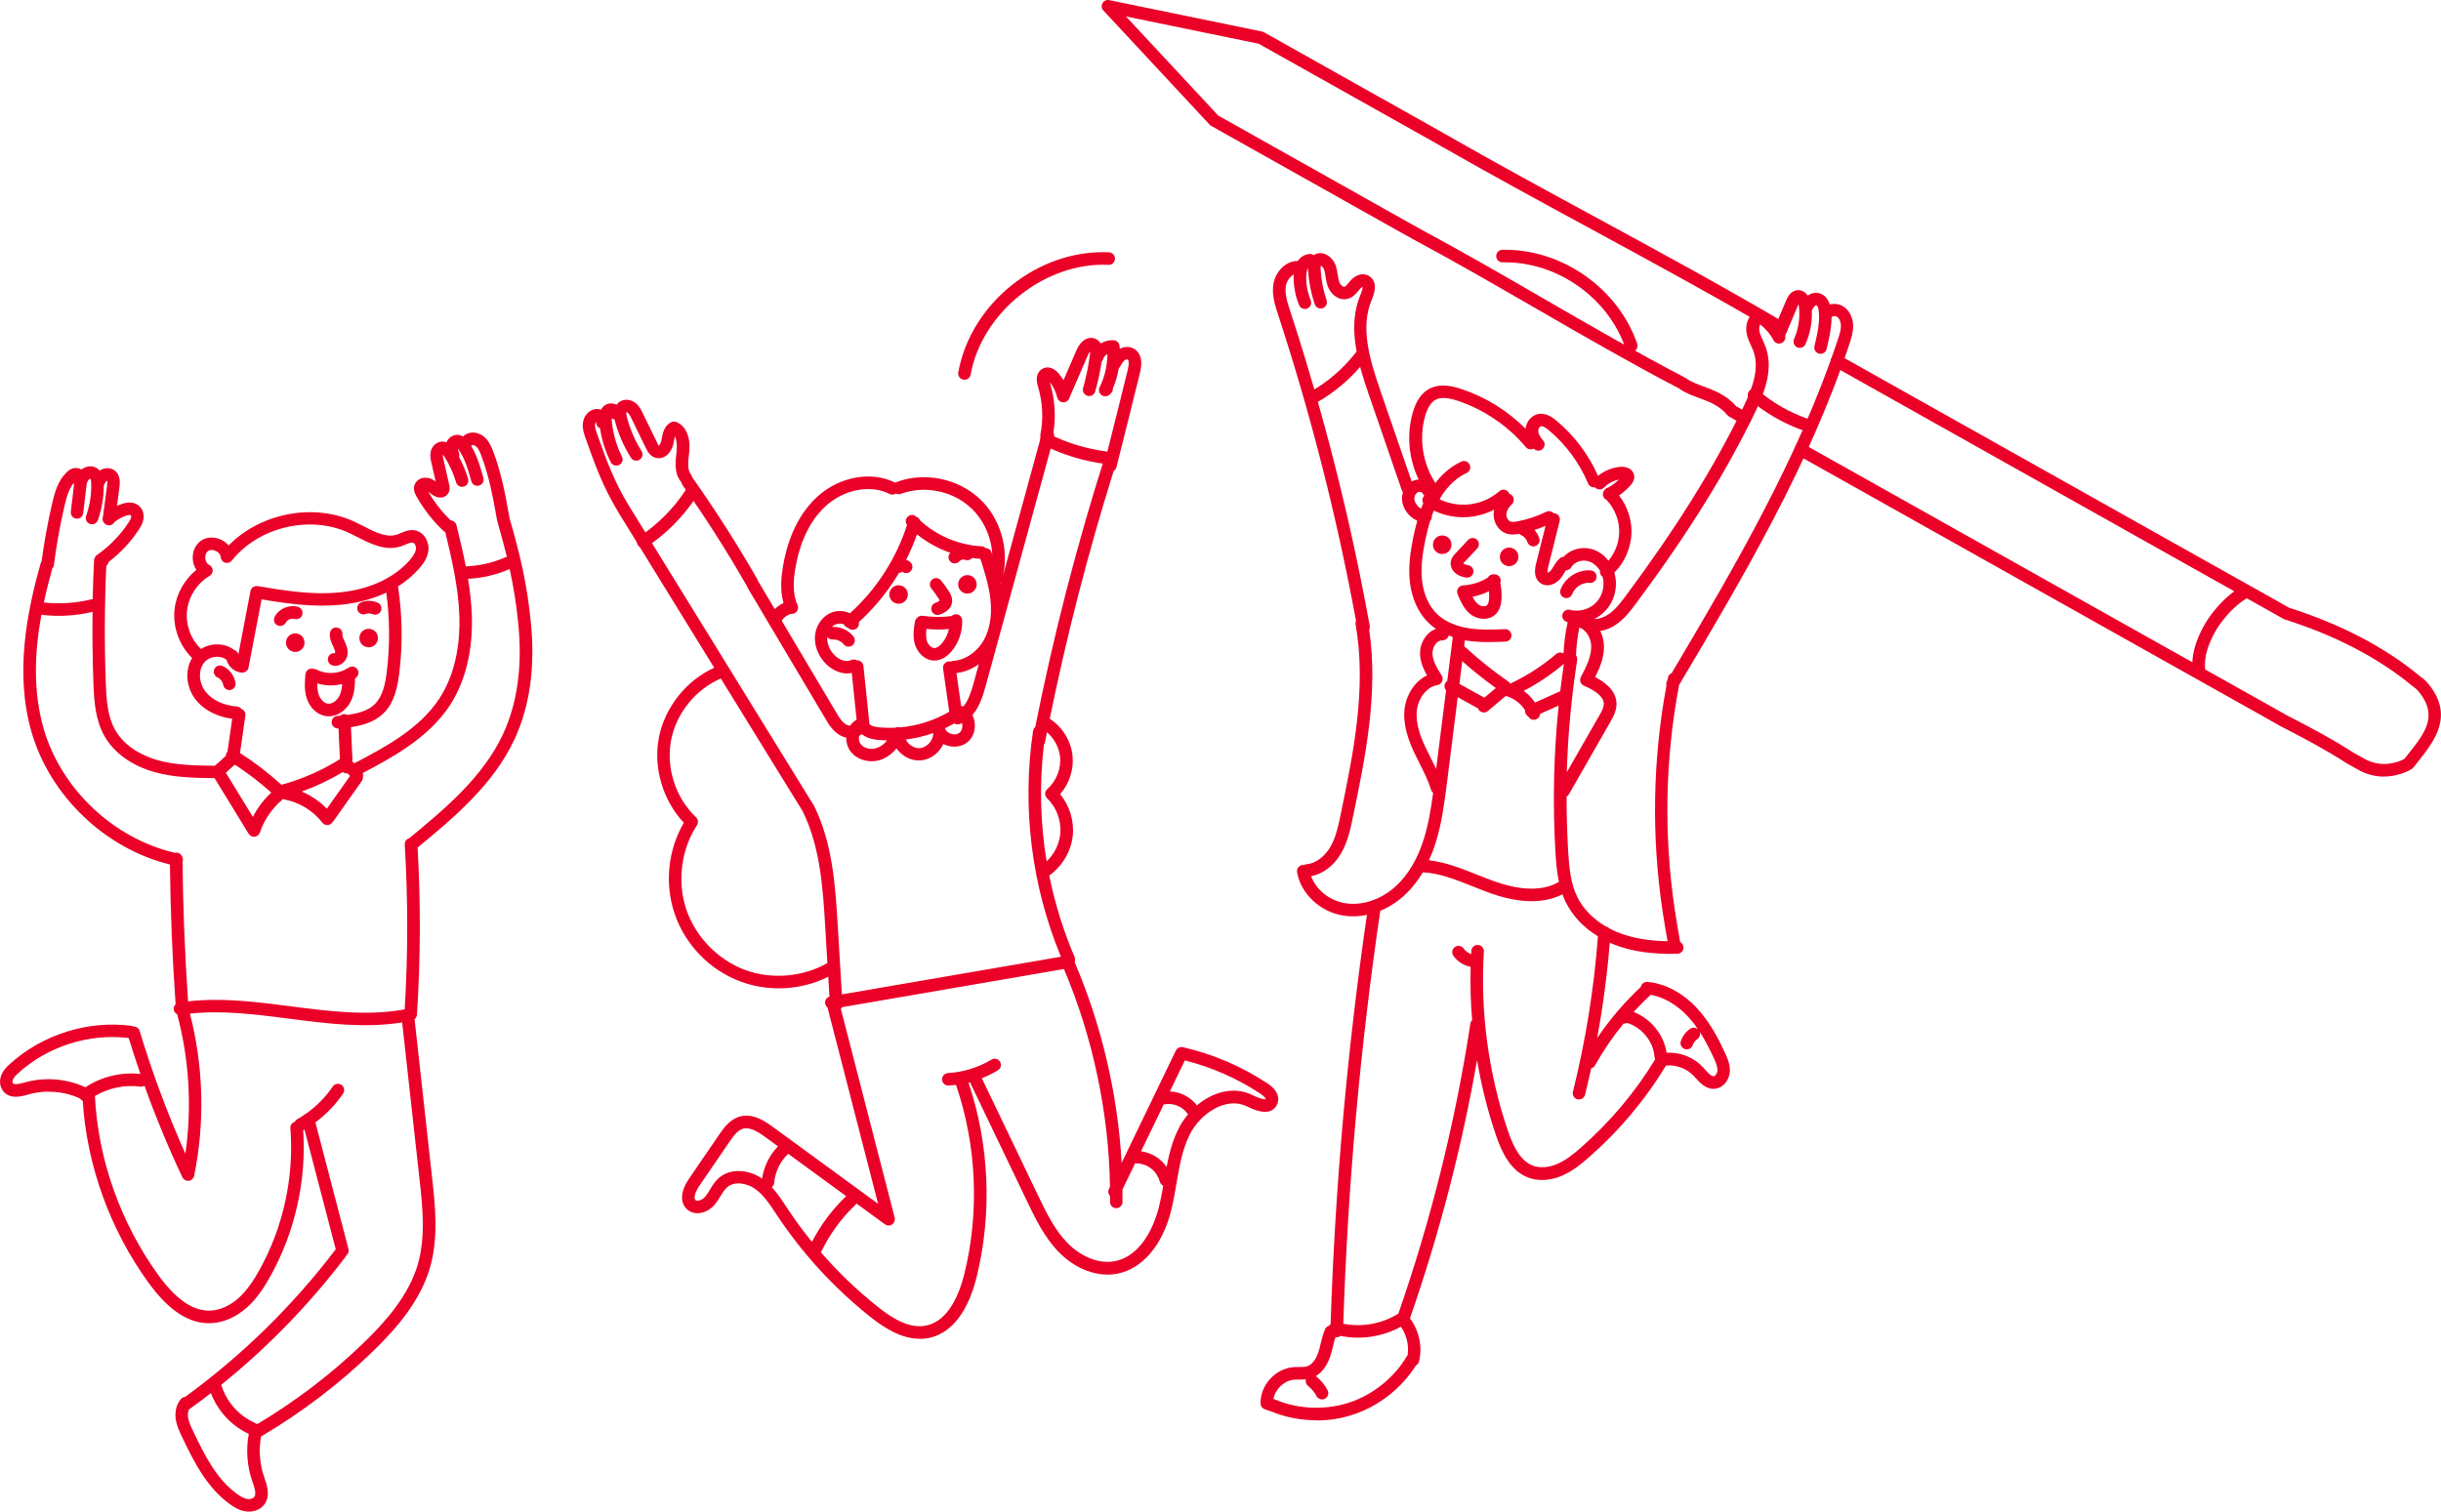 <?xml version="1.0" encoding="UTF-8"?> <svg xmlns="http://www.w3.org/2000/svg" id="Livello_2" data-name="Livello 2" viewBox="0 0 387.37 239.95"><defs><style> .cls-1 { fill: #eb0028; } </style></defs><g id="Livello_1-2" data-name="Livello 1"><g><path class="cls-1" d="M378.34,123.28c-1.43,0-2.85-.37-4.14-1.11h0s-.63-.36-1.74-.97c-3.45-2.23-6.53-3.83-9.25-5.25l-1.46-.76-1.7-.97c-4.04-2.26-8.25-4.62-11.53-6.47,0,0,0,0,0,0l-7.86-4.41-55.38-31.09c-.32-.18-.51-.52-.51-.87,0-.17.04-.33.13-.49.27-.48.88-.65,1.35-.38l55.37,31.09,6.29,3.52c.04-.87.2-1.76.46-2.61.52-1.67,1.35-3.31,2.39-4.76,1.21-1.63,2.43-2.87,3.81-3.89l-6.53-3.66s-26.15-14.68-56.48-31.73c-.22-.12-.4-.22-.56-.32-.3-.19-.47-.51-.47-.84,0-.18.05-.36.15-.53.29-.46.9-.6,1.37-.31.13.08.28.17.43.25,30.38,17.07,56.53,31.75,56.53,31.75l8.01,4.49c1.41.79,3,1.69,4.67,2.62l1.56.89c8.3,2.64,15.33,6.33,20.89,10.96.5.33.96.78,1.38,1.32,3.92,4.97.75,8.95-1.8,12.16-.25.31-.5.63-.74.94-.08.1-.18.19-.29.25-.67.39-1.36.67-2.04.84-.76.22-1.54.33-2.32.33ZM349.92,106.26c3.21,1.81,7.24,4.07,11.11,6.23l1.68.96,1.43.74c2.76,1.43,5.88,3.06,9.35,5.3,1.06.58,1.7.94,1.7.94,1.52.87,3.28,1.08,4.96.59.48-.12.95-.3,1.41-.55.21-.27.42-.53.63-.8,2.54-3.2,4.74-5.95,1.79-9.7-.31-.4-.62-.7-.95-.91-.03-.02-.06-.04-.09-.07-5.4-4.5-12.25-8.09-20.37-10.66-.07-.02-.13-.05-.19-.08l-1.65-.93c-1.48-.83-2.9-1.62-4.18-2.35-.2.12-.4.24-.58.37-1.31.93-2.44,2.07-3.58,3.6-.91,1.26-1.64,2.71-2.1,4.17-.33,1.05-.45,2.16-.35,3.15ZM382.2,121.25h0,0ZM276.91,67.39c-.16,0-.31-.04-.45-.11-.04-.02-.09-.04-.15-.08-.65-.35-1.29-.73-1.94-1.1-.1-.06-.2-.14-.27-.23-1.23-1.5-2.9-2.11-4.52-2.71-.43-.16-.85-.31-1.25-.48-.62-.26-1.32-.59-1.94-1.05-7.57-3.95-15.3-8.42-22.78-12.74-6.31-3.64-12.83-7.41-19.08-10.76-.57-.32-1.11-.64-1.68-.93-17.97-10.11-30.64-17.22-30.65-17.22-.09-.05-.17-.11-.24-.19L175.1,1.67c-.18-.19-.27-.43-.27-.68,0-.17.04-.33.13-.48.21-.38.64-.58,1.07-.49l24.26,4.99c.1.02.2.06.29.11l27.81,15.62c.54.3,1.08.6,1.63.93,7.6,4.34,15.59,8.69,23.32,12.88,9.91,5.38,20.15,10.95,29.88,16.68.31.19.49.52.49.86,0,.17-.04.35-.14.5-.28.47-.89.63-1.36.35-9.7-5.71-19.93-11.27-29.82-16.64-7.74-4.2-15.74-8.55-23.37-12.91-.54-.32-1.07-.61-1.6-.91l-27.68-15.54-21.06-4.33,14.64,15.73c1.4.79,13.62,7.64,30.48,17.13.56.29,1.13.61,1.69.94,6.25,3.35,12.79,7.13,19.11,10.78,7.48,4.33,15.22,8.8,22.78,12.74.05.03.1.06.15.09.46.35,1.05.63,1.57.85.37.15.76.3,1.17.45,1.73.64,3.69,1.36,5.25,3.17.59.34,1.18.68,1.77,1,.09.04.23.11.35.25.18.19.27.43.27.68,0,.27-.11.53-.32.73-.19.18-.43.27-.68.27Z"></path><polygon class="cls-1" points=".42 171.44 .42 171.44 .42 171.44 .42 171.44"></polygon><path class="cls-1" d="M39.5,239.95c-.17,0-.35-.01-.53-.04-1.01-.15-1.85-.68-2.46-1.12-3.58-2.56-5.67-6.57-7.67-10.8-.37-.79-.8-1.69-.95-2.69-.18-1.24.12-2.42.82-3.22.18-.2.42-.32.67-.34,9.05-6.6,17.08-14.46,23.86-23.38.01-.02.03-.03.04-.05l-4.96-19s-.08.05-.13.07c-.02.01-.05.03-.07.04.53,8.04-1.34,16.3-5.29,23.31-.82,1.46-1.98,3.33-3.63,4.81-1.73,1.55-3.79,2.44-5.78,2.5-3.4.12-6.63-1.99-9.83-6.39-6.12-8.43-9.82-18.67-10.46-28.91-.15-.07-.29-.17-.39-.31-.01-.02-.02-.03-.03-.05,0,0,0,0,0,0-2.54-1.18-5.54-1.41-8.23-.64-1.07.31-2.85.81-3.94-.49-.58-.7-.7-1.76-.28-2.7.32-.73.86-1.26,1.35-1.69,5.15-4.65,12.33-6.91,19.2-6.03.14.02.27.06.38.13.43-.03.85.27.98.71,1.99,6.61,4.43,13.15,7.25,19.47,1.06-7.37.62-14.94-1.3-22.13-.28-.14-.49-.41-.54-.74-.05-.33.07-.64.29-.86-.52-7.34-.82-14.79-.9-22.18-10.26-2.51-19.02-10.86-21.96-21.01-2.73-9.43-.67-19.26,1.43-26.77.03-.12.09-.23.16-.32.41-3.07.97-6.15,1.66-9.15.41-1.78.92-3.62,2.28-4.98.72-.72,1.38-.77,1.81-.69.2.04.39.11.57.23.67-.53,1.56-.67,2.27-.33.25.12.47.29.64.49.72-.49,1.64-.51,2.31-.05,1.07.74.88,2.17.82,2.64l-.39,3.01c.22-.1.45-.2.68-.28,1.21-.43,2.24-.3,2.92.38.53.52.74,1.32.57,2.14-.13.61-.43,1.11-.71,1.53-1.28,1.96-2.93,3.72-4.8,5.15-.04.2-.14.39-.29.54-.02.02-.04.04-.07.06-.28,6.2-.31,12.46-.08,18.64.1,2.69.29,5.27,1.47,7.38,1.69,3.02,4.97,4.32,6.77,4.83,2.88.81,5.98.85,8.98.88.01,0,.03,0,.04,0,.05-.03.1-.05.15-.06.03-.03.05-.06.08-.09l1.57-1.42c0-.19.04-.38.15-.55.03-.05.07-.1.11-.14l.74-5.19c-2.41-.32-4.48-1.39-5.76-2.99-1.57-1.97-1.79-4.72-.6-6.66,0,0-.02-.01-.02-.02-2.04-1.98-3.1-4.97-2.76-7.8.29-2.39,1.58-4.66,3.46-6.17-.33-.49-.54-1.08-.58-1.71-.08-1.2.43-2.32,1.33-2.93.9-.61,2.14-.65,3.22-.12.45.22.84.53,1.14.89,5.02-5.14,13.49-6.82,20.02-3.75.44.21.88.43,1.33.66,1.93.99,3.75,1.92,5.43,1.34.18-.06.36-.14.54-.22.64-.28,1.44-.62,2.35-.41,1.44.33,2.17,1.85,2.04,3.13-.12,1.23-.88,2.23-1.44,2.87-.96,1.1-2.11,2.07-3.41,2.89.03.07.05.15.06.22.66,4.5.71,9.07.16,13.58-.27,2.18-.77,4.63-2.48,6.31-1.39,1.37-3.21,1.92-5.18,2.22l.25,5.53c.1.06.21.12.31.19,4.84-2.54,10.29-5.43,13.45-10.24,2.85-4.34,3.31-9.55,3.19-13.14-.15-4.49-1.19-8.97-2.24-13.32-.11-.05-.22-.11-.31-.2-1.69-1.6-3.13-3.45-4.27-5.48-.17-.31-.57-1.02-.29-1.81.16-.45.51-.8.98-.99.57-.22,1.28-.17,1.86.14.19.1.36.22.51.34l-.69-3.05c-.1-.44-.22-.99-.12-1.6.15-.85.77-1.52,1.54-1.67.28-.05.61-.05.98.08.29-.66.89-1.13,1.58-1.18.37-.02.71.06,1.04.26.29-.28.65-.48,1.03-.57.9-.21,1.9.13,2.61.88.56.59.86,1.3,1.11,1.93,1.35,3.48,2.01,7.15,2.64,10.71,1.76,6.13,2.76,10.37,3.38,16.48.72,7.13-.15,13.41-2.6,18.65-3.36,7.22-9.71,12.51-15.37,17.17.51,8.82.47,17.74-.1,26.53-.02.3-.17.55-.38.72l2.77,25.04c.5,4.49,1.06,9.59-.31,14.35-1.59,5.53-5.63,9.98-8.98,13.24-5.32,5.17-11.26,9.71-17.65,13.49-.06.03-.12.06-.18.08-.4,2.12-.24,4.37.46,6.41l.06.17c.42,1.22,1,2.89-.01,4.24-.54.73-1.45,1.14-2.44,1.14ZM29.97,223.76c-.15.34-.19.78-.12,1.25.11.71.45,1.43.78,2.13,1.96,4.14,3.84,7.75,7.03,10.04.44.31,1.01.68,1.6.77.44.07.9-.07,1.09-.33.38-.51.03-1.51-.28-2.4l-.06-.17c-.81-2.37-.99-4.97-.53-7.44-2.74-1.25-4.94-3.65-6.01-6.47-1.13.88-2.27,1.74-3.44,2.57-.03.02-.05.03-.08.05ZM40.64,226c.08,0,.16,0,.24.03h0c6.14-3.66,11.86-8.04,16.98-13.02,3.17-3.08,7-7.28,8.46-12.36,1.26-4.39.72-9.27.24-13.59l-2.74-24.76c-5.96.95-12.02.17-17.89-.59-5.21-.67-10.58-1.37-15.79-.81,2.16,8.39,2.4,17.26.67,25.75-.09.42-.43.74-.85.79-.41.05-.83-.18-1.02-.56-2.23-4.73-4.24-9.59-6.01-14.53-.19.12-.42.17-.66.14-2.49-.33-5.06.21-7.21,1.5.5,10.08,4.09,20.19,10.12,28.49,2.78,3.83,5.47,5.64,8.16,5.57,1.52-.05,3.13-.75,4.51-1.99,1.44-1.29,2.48-2.98,3.23-4.3,3.84-6.81,5.61-14.86,5-22.66-.04-.48.27-.9.71-1.03.09-.17.22-.32.4-.42.34-.19.67-.39.99-.61.1-.1.22-.19.36-.24,1.67-1.17,3.12-2.64,4.26-4.32.31-.45.92-.57,1.38-.27.45.31.57.92.27,1.38-1.19,1.76-2.69,3.31-4.4,4.57l5.25,20.11c.1.4-.05.81-.37,1.05-.03.08-.08.16-.14.24-5.73,7.54-12.33,14.33-19.68,20.26.78,2.63,2.76,4.9,5.27,6.01.09.04.17.09.24.15ZM7.69,171.31c2.01,0,4.03.43,5.84,1.27,0,0,.02,0,.03.01,2.55-1.69,5.68-2.44,8.72-2.11-.65-1.89-1.27-3.8-1.86-5.71-6.27-.76-12.81,1.31-17.5,5.55-.33.3-.7.65-.86,1.02-.11.26-.09.53-.01.63.26.31,1.34,0,1.86-.14,1.22-.35,2.5-.52,3.77-.52ZM34.19,158.72c4.03,0,8.06.52,12,1.03,5.93.76,12.05,1.56,17.91.5.04,0,.08-.01.12-.01.53-8.68.54-17.48.01-26.17-.03-.47.27-.88.71-1.01,5.51-4.53,11.7-9.67,14.88-16.51,2.29-4.92,3.11-10.85,2.42-17.62-.32-3.2-.76-5.88-1.36-8.6-2.08.91-4.34,1.44-6.61,1.55.32,1.92.54,3.86.61,5.82.18,5.57-1.03,10.51-3.51,14.3-3.35,5.1-9.06,8.22-13.81,10.71.07.18.08.37.04.55.03.24-.02.49-.17.7l-4.51,6.38c-.04.06-.09.11-.14.16-.06.1-.14.19-.24.26-.43.34-1.06.26-1.39-.18-1.47-1.9-3.67-3.24-6.03-3.68-.07-.01-.13-.03-.19-.06-.03,0-.06.02-.08.02-.05.07-.1.13-.17.19-1.58,1.37-2.77,3.13-3.43,5.1-.12.36-.45.63-.83.67-.38.04-.76-.14-.96-.47l-5.41-8.83s-.02,0-.03,0c-3.13-.04-6.37-.08-9.5-.96-3.63-1.02-6.46-3.07-7.97-5.77-1.39-2.49-1.61-5.33-1.72-8.27-.14-3.77-.19-7.58-.14-11.39-2.67.63-5.4.79-8.12.46-1.04,5.7-1.4,12.01.36,18.08,2.77,9.58,11.09,17.43,20.8,19.7.08-.02.15-.03.24-.03.41,0,.75.24.91.59.13.21.18.47.13.73,0,.05-.02.09-.04.13.07,7.37.37,14.82.88,22.16,1.45-.16,2.91-.23,4.36-.23ZM35.84,122.67l4.29,7c.74-1.44,1.73-2.75,2.93-3.85-1.8-1.61-3.72-3.09-5.74-4.41-.05.02-.1.04-.15.05l-1.34,1.21ZM47.87,125.65c1.5.63,2.87,1.56,4,2.72l3.68-5.2c-.12-.16-.27-.3-.44-.41-.02,0-.05,0-.07,0-.24.01-.46-.06-.64-.2-2.07,1.24-4.25,2.27-6.52,3.09ZM38.09,119.53c2.33,1.49,4.53,3.19,6.58,5.05,3.28-.9,6.4-2.27,9.27-4.07l-.22-4.88s0,0-.01,0c-.53.05-1.03-.35-1.08-.9-.05-.55.35-1.03.9-1.08.16-.01.31-.03.47-.04.16-.15.38-.24.61-.25.19-.01.37.04.52.12,1.73-.23,3.29-.66,4.35-1.71,1.28-1.26,1.68-3.3,1.9-5.14.51-4.17.48-8.4-.08-12.56-2.13,1.01-4.57,1.67-7.22,1.93-4.11.4-8.15-.12-12.57-.86l-2.07,10.82c-.09.48-.51.8-.99.81-1.17-.02-2.21-.91-2.49-2.02-.34-.28-.79-.45-1.32-.49-.87-.05-1.75.3-2.23.9-.99,1.21-.88,3.27.25,4.68,1.03,1.3,2.83,2.14,4.94,2.31.29.02.54.17.7.38.43.16.71.6.64,1.07l-.85,5.92ZM37.15,103.17c.33.1.59.36.68.69l1.92-10.03c.1-.53.61-.88,1.14-.79,4.65.79,8.83,1.41,13,1,4.71-.46,8.67-2.29,11.16-5.15.61-.71.91-1.25.96-1.76.04-.44-.2-.93-.5-1-.27-.06-.69.11-1.13.3-.23.1-.45.19-.68.27-2.48.85-4.87-.37-6.98-1.45-.43-.22-.85-.43-1.27-.63-6.21-2.92-14.4-.99-18.66,4.37-.26.32-.68.45-1.07.33-.39-.12-.67-.47-.69-.88-.03-.46-.41-.8-.76-.97-.35-.17-.85-.26-1.23-.01-.38.25-.48.76-.46,1.14.03.39.2.87.61,1.07.33.16.54.49.56.85.01.37-.17.71-.49.9-1.93,1.13-3.3,3.22-3.57,5.44-.27,2.22.56,4.57,2.17,6.13.01,0,.02.02.03.03.83-.52,1.84-.78,2.87-.72.92.05,1.75.36,2.39.88ZM6.94,95.64c2.47.27,5.04.11,7.46-.48.11-.03.21-.03.31-.03.04-2.07.12-4.14.22-6.19,0-.15.05-.29.11-.41.07-.17.19-.32.35-.43,1.96-1.36,3.68-3.13,4.99-5.12.18-.28.37-.58.42-.85.04-.18,0-.31-.03-.33-.06-.06-.37-.09-.85.08-.64.23-1.24.58-1.76,1.01-.19.34-.58.55-.99.49-.35-.05-.64-.27-.78-.57-.14-.26-.15-.56-.04-.83l.65-4.96c.05-.41.04-.62.01-.71-.02,0-.05.02-.07.03-.14.09-.27.3-.4.6-.02.05-.05.1-.07.14,0,1.87-.31,3.71-.93,5.48-.18.52-.75.79-1.26.61-.52-.18-.79-.75-.61-1.27.58-1.66.85-3.39.81-5.15-.01-.63-.15-.78-.15-.78,0,.01-.12.05-.22.15-.14.15-.25.39-.35.64,0,.04,0,.09-.01.13l-.54,4.57c-.06.55-.56.93-1.1.87-.54-.06-.93-.56-.87-1.1l.5-4.22c-.03-.12-.04-.24-.02-.37-.81.99-1.19,2.39-1.5,3.75-.71,3.06-1.27,6.19-1.67,9.31-.03.21-.12.39-.25.54-.47,1.68-.93,3.49-1.33,5.37ZM71.52,82.61c.43.02.82.32.92.76.52,2.14,1.05,4.32,1.48,6.53,2.14-.07,4.29-.56,6.25-1.43.09-.04.18-.06.27-.08-.43-1.76-.93-3.59-1.52-5.64,0-.02,0-.03-.01-.05,0-.03-.01-.05-.02-.08-.62-3.47-1.26-7.06-2.54-10.37-.18-.47-.39-.96-.69-1.28-.22-.23-.52-.36-.72-.32-.06.01-.14.1-.15.15,0,.02.01.03.02.05.95,1.59,1.45,3.4,1.9,5.01.15.53-.16,1.08-.69,1.22-.52.15-1.08-.16-1.22-.69-.5-1.78-1.01-3.62-2.06-5.08-.04-.05-.07-.09-.1-.13.02.21.12.48.2.72.08.21.08.44.01.64.6,1.11,1.08,2.27,1.43,3.47.15.53-.15,1.08-.67,1.23-.52.15-1.08-.15-1.23-.67-.42-1.42-1.03-2.77-1.82-4.03-.11-.18-.21-.29-.28-.37-.03.21.04.49.1.77l.9,3.99c.06.26.22.96-.26,1.54-.43.52-1.18.66-1.9.35-.4-.17-.71-.42-.99-.64-.06-.05-.12-.09-.17-.14.97,1.68,2.17,3.21,3.56,4.56ZM52.19,113.7c-.13,0-.26,0-.4-.02-1.42-.17-2.65-1.31-3.14-2.91-.39-1.28-.28-2.59-.18-3.74.05-.55.53-.94,1.08-.9.09,0,.18.03.26.06.14,0,.29.04.43.11,1.35.69,3.04.7,4.42.06.13-.12.29-.21.47-.25.07-.04.13-.08.2-.13.45-.31,1.07-.19,1.38.26.31.45.19,1.07-.26,1.38-.04.02-.07.05-.11.07,0,1.12-.08,2.33-.59,3.47-.57,1.27-1.89,2.54-3.54,2.54ZM50.36,108.48c-.01.59.02,1.17.19,1.7.21.67.76,1.43,1.49,1.52.78.1,1.56-.63,1.88-1.36.24-.54.34-1.14.39-1.77-1.29.34-2.67.31-3.95-.09ZM36.4,109.54c-.48,0-.9-.34-.98-.83-.09-.51-.44-.97-.91-1.18-.5-.23-.72-.81-.5-1.31.23-.5.81-.72,1.31-.5,1.07.48,1.85,1.5,2.05,2.66.09.54-.27,1.05-.81,1.15-.06,0-.11.01-.17.01ZM53.22,105.69c-.16,0-.31-.02-.47-.07-.53-.15-.83-.7-.68-1.23.14-.48.6-.77,1.08-.71.01-.02.03-.05.03-.06.04-.28-.17-.71-.31-1.02-.26-.54-.61-1.28-.51-2.12.06-.54.55-.93,1.1-.87.54.06.94.56.87,1.1-.03.28.16.68.33,1.04.24.51.61,1.28.49,2.14-.08.61-.44,1.17-.95,1.5-.3.2-.64.3-.98.3Z"></path><path class="cls-1" d="M48.32,102.16c-.08.81-.8,1.4-1.61,1.32-.81-.08-1.4-.8-1.32-1.61.08-.81.8-1.4,1.61-1.32.81.08,1.4.8,1.32,1.61"></path><path class="cls-1" d="M59.97,101.43c-.08.81-.8,1.4-1.61,1.32-.81-.08-1.4-.8-1.32-1.61.08-.81.8-1.4,1.61-1.32.81.08,1.4.8,1.32,1.61"></path><path class="cls-1" d="M44.47,99.36c-.15,0-.31-.04-.46-.11-.49-.25-.68-.85-.42-1.34.67-1.3,2.3-1.99,3.71-1.57.53.16.82.71.67,1.24-.16.53-.71.83-1.24.67-.49-.15-1.14.13-1.38.58-.18.34-.52.54-.88.54ZM59.54,97.58c-.14,0-.28-.03-.42-.09-.33-.15-.73-.16-1.07-.03-.51.2-1.09-.05-1.29-.56-.2-.51.05-1.09.56-1.29.85-.34,1.81-.31,2.64.07.5.23.71.82.48,1.32-.17.36-.53.58-.9.58Z"></path><path class="cls-1" d="M145.92,212.51c-3.03,0-5.79-1.86-7.94-3.58-5.67-4.53-10.59-9.89-14.62-15.94l-.28-.42c-1.01-1.53-1.97-2.97-3.34-3.91-1.26-.86-3.23-1.21-4.39-.16-.38.35-.68.84-1,1.36-.26.44-.54.89-.89,1.32-.66.79-1.64,1.33-2.57,1.4-.71.05-1.34-.15-1.84-.6-1.19-1.06-1.07-2.89.31-4.9l4.76-6.96c.67-.98,1.68-2.45,3.32-2.89,2.14-.58,4.16.89,5.24,1.68l16.67,12.18-8.03-31.16c-.19-.15-.32-.36-.37-.61-.09-.49.21-.97.68-1.11l-.19-3.16c-4.27,2.13-9.34,2.43-13.84.79-4.95-1.81-8.9-5.88-10.57-10.88-1.58-4.75-1.02-10.05,1.49-14.36-3.34-3.54-4.89-8.77-3.95-13.55.94-4.78,4.34-9.04,8.77-11.05l-15.33-24.87s0-.01,0-.02c-2.3-3.85-3.46-6.95-5.1-11.59-.22-.63-.5-1.42-.42-2.29.11-1.16.9-2.1,1.93-2.28.32-.06.65-.02.96.09.1-.19.22-.37.39-.53.51-.5,1.35-.62,2.03-.28.01,0,.03.02.04.02.17-.23.36-.39.52-.49.74-.48,1.79-.37,2.55.26.55.46.84,1.06,1.08,1.55l2.3,4.72c.13.27.22.41.27.47.12-.11.32-.42.39-.79l.05-.26c.16-.91.38-2.15,1.54-2.7.26-.12.55-.13.81-.02,1.52.64,2.28,2.44,2.02,4.82l-.04.38c-.13,1.17-.27,2.38.3,3.09.12.15.19.31.21.49.03.03.06.07.09.11,3.65,5.16,7.1,10.56,10.24,16.05.06.1.09.2.11.3.04.04.07.09.1.14l2.57,4.33c.39-.41.87-.74,1.39-.97-.58-2.02-.36-4.13-.12-5.62.53-3.35,1.92-8.03,5.51-11.29,3.51-3.18,8.58-4.09,12.34-2.2h0c.06-.04.13-.07.2-.1,4.46-1.66,9.77-.57,13.23,2.69,3.23,3.05,4.64,7.83,3.67,12.15l5.97-21.82c-.06-.16-.08-.35-.04-.53.5-2.52.37-5.15-.37-7.6-.61-2.03.36-2.72.81-2.93.82-.38,1.75-.06,2.5.85.27.32.51.67.73,1.03l2.07-4.78c.19-.44.73-1.49,1.69-1.84.47-.17.95-.15,1.39.08.27.13.55.35.76.7.61-.37,1.32-.56,2.06-.51.48.04.87.41.92.9.01.15.03.3.04.46.7-.36,1.49-.39,2.14-.07.67.33,1.7,1.27,1.08,3.82-1.21,4.93-2.47,10-3.75,15.05-.07.26-.23.47-.44.6-4.04,12.89-7.44,26.09-10.14,39.33,1.99,1.28,3.35,3.46,3.61,5.82.24,2.21-.5,4.49-1.96,6.15,1.5,1.82,2.25,4.27,2,6.61-.27,2.49-1.68,4.85-3.73,6.3.89,4.42,2.24,8.77,4.03,12.95.11.27.1.55,0,.8,4.29,10.04,6.84,20.93,7.46,31.86l8.6-17.82c.2-.42.66-.64,1.12-.54,4.79,1.1,9.31,3.04,13.42,5.75,1.88,1.24,1.82,2.49,1.61,3.13-.19.57-.56.99-1.08,1.21-1.12.47-2.57-.09-3.84-.71-3.22-1.57-7.33,1.1-9.02,4.48-1.19,2.38-1.63,5-2.11,7.78-.24,1.42-.5,2.89-.85,4.32-1.37,5.46-4.54,9.19-8.48,9.98-3.13.63-6.61-.64-9.31-3.38-2.32-2.36-3.8-5.44-5.1-8.16l-9.02-18.82c-.08.02-.16.04-.24.06,3.31,9.83,3.77,20.73,1.3,30.79-.96,3.92-3.07,8.8-7.61,9.73-.49.1-.97.15-1.45.15ZM130.26,198.78c2.71,3.13,5.71,6.01,8.96,8.6,2.15,1.72,4.97,3.61,7.75,3.04,3.52-.72,5.25-4.89,6.08-8.26,2.41-9.79,1.93-20.41-1.34-29.95-.38.05-.77.08-1.16.11-.55.04-1.02-.39-1.05-.93-.03-.55.39-1.02.93-1.05,2.43-.14,4.82-.88,6.91-2.14.47-.28,1.08-.13,1.36.34.28.47.13,1.08-.34,1.36-.81.49-1.67.91-2.55,1.26l8.91,18.58c1.3,2.7,2.64,5.5,4.73,7.62,1.72,1.75,4.6,3.41,7.51,2.83,4.69-.94,6.5-6.76,6.94-8.52.28-1.12.5-2.3.7-3.45-.26-.12-.47-.35-.55-.65-.23-.87-.78-1.67-1.52-2.19-.69-.49-1.55-.73-2.4-.71l-2,4.15c0,.66,0,1.33,0,1.99,0,.54-.45.98-.99.98h0c-.55,0-.99-.45-.98-1,0-.31,0-.62,0-.93-.28-.29-.37-.74-.18-1.12l.17-.35c-.2-11.81-2.71-23.7-7.31-34.57l-35.22,6.06c-.04.1-.11.2-.18.28l8.54,33.14c.1.41-.06.83-.4,1.07-.35.23-.8.23-1.14-.02l-4.53-3.31c-.05.09-.11.17-.19.24-2.24,2.13-4.11,4.72-5.44,7.51ZM122.48,188.45c.86.93,1.56,2,2.25,3.04l.27.41c1.2,1.81,2.49,3.55,3.85,5.23,1.39-2.69,3.25-5.17,5.43-7.26l-9.2-6.72c-1.26,1.2-2.07,2.86-2.22,4.6-.03.29-.17.54-.38.7ZM118.45,179.09c-.17,0-.33.02-.49.06-.86.23-1.53,1.13-2.2,2.1l-4.76,6.96c-.58.85-1.03,1.94-.62,2.3.04.03.13.11.37.1.39-.03.88-.31,1.19-.68.26-.31.48-.68.71-1.07.38-.63.76-1.27,1.37-1.82,1.94-1.74,4.91-1.32,6.84,0,.03.02.06.04.08.06.27-1.92,1.17-3.74,2.52-5.13l-1.96-1.43c-.97-.71-2.06-1.43-3.06-1.43ZM181.07,182.75c.93.13,1.83.47,2.61,1.02.57.4,1.06.9,1.45,1.47.4-2.07.92-4.13,1.89-6.06.4-.81.91-1.58,1.51-2.28-.75-1.17-2.24-1.85-3.61-1.61-.08.01-.16.02-.24.01l-3.6,7.45ZM185.65,173.25c1.67.06,3.28.89,4.29,2.22,2.5-2.11,5.82-3.09,8.73-1.67,1.72.84,2.15.69,2.2.67,0-.05-.16-.39-.84-.85-3.69-2.44-7.72-4.21-12-5.29l-2.38,4.92ZM129.05,127.69s.06.09.09.14c3.02,6.03,3.44,13.02,3.81,19.19l.65,10.83,34.76-5.98c-4.68-11.33-6.21-23.71-4.42-35.85.04-.25.17-.47.35-.62,2.88-14.49,6.61-28.95,11.09-43.02.06-.18.16-.33.29-.44,1.13-4.48,2.25-8.95,3.32-13.33.23-.95.12-1.49-.03-1.56-.08-.04-.3,0-.5.16-.29.23-.53.65-.75,1.05-.05.09-.11.16-.18.23-.18,1.08-.49,2.14-.92,3.15.02.29-.09.58-.31.79l-.23.21c-.35.33-.89.36-1.27.07-.39-.29-.51-.81-.3-1.24.81-1.62,1.23-3.46,1.24-5.28-.33.2-.6.51-.71.87-.04.14-.11.27-.21.37-.24,1.59-.58,3.17-1.02,4.71-.15.53-.7.84-1.23.69-.53-.15-.83-.7-.69-1.23.5-1.77.87-3.6,1.1-5.44.02-.16.03-.29.02-.39-.11.13-.23.32-.34.56l-3,6.94c-.17.39-.58.64-1,.59-.43-.04-.78-.34-.88-.76-.21-.89-.62-1.73-1.19-2.44.01.04.02.09.04.14.77,2.53.95,5.22.55,7.83.1.21.13.46.07.7l-8.33,30.43c-.07.28-.14.56-.23.83l-2.29,8.38c-.46,1.69-1.05,3.36-2.09,4.54.21.41.34.86.38,1.35.1,1.14-.31,2.23-1.11,2.91-.8.68-1.94.92-3.06.64-.29-.07-.57-.18-.82-.31-.17.37-.39.73-.67,1.05-.78.93-1.88,1.5-3.01,1.56-1.13.06-2.28-.39-3.16-1.22-.22-.21-.42-.44-.59-.69-.61.76-1.36,1.34-2.19,1.69-1.82.76-4.02.24-5.11-1.22-.46-.61-.69-1.39-.67-2.18-.25-.05-.49-.12-.72-.23-1.3-.6-2.05-1.85-2.59-2.77l-12.32-20.74c-.06-.1-.1-.21-.12-.32-.04-.05-.08-.1-.11-.15-3.11-5.43-6.52-10.78-10.14-15.89-.09-.13-.15-.28-.17-.44-.02-.02-.03-.03-.05-.05-1.1-1.35-.9-3.14-.74-4.57l.04-.37c.08-.77.03-1.69-.28-2.27-.07.23-.11.5-.15.74l-.05.28c-.14.73-.57,1.68-1.38,2.16-.48.28-1.03.35-1.55.18-.87-.28-1.26-1.09-1.47-1.52l-2.3-4.72c-.17-.35-.35-.71-.57-.89-.09-.08-.21-.1-.24-.1.03.02-.03.29.11.84.49,1.89,1.27,3.69,2.31,5.34.29.46.16,1.08-.31,1.37-.46.29-1.08.16-1.37-.31-1.16-1.83-2.02-3.81-2.56-5.9-.02-.07-.03-.13-.05-.19-.17-.02-.33-.08-.46-.17,0,.08,0,.16.01.26.17,2,.73,4.02,1.63,5.82.24.49.04,1.09-.45,1.33-.49.24-1.09.04-1.33-.45-.85-1.71-1.42-3.51-1.7-5.39h-.03c-.4-.19-.62-.61-.58-1.02-.07.08-.16.25-.18.44-.04.43.14.94.31,1.44,1.6,4.52,2.72,7.54,4.93,11.23l29.3,47.51s.03.06.05.09ZM114.39,107.7c-3.97,1.71-7.04,5.48-7.88,9.73-.86,4.39.68,9.22,3.94,12.3.35.33.41.86.15,1.26-2.51,3.86-3.16,8.98-1.7,13.34,1.46,4.37,5.05,8.06,9.37,9.65,4.2,1.54,9.15,1.11,13.03-1.1l-.34-5.73c-.36-5.98-.77-12.76-3.61-18.42,0,0,0,0,0-.01-.02-.02-.03-.04-.04-.06l-12.92-20.95ZM165.66,118.22c-.73,6.19-.58,12.42.43,18.51,1.19-1.12,1.99-2.67,2.16-4.29.22-2.08-.57-4.27-2.08-5.71-.2-.19-.31-.46-.31-.74,0-.28.13-.54.34-.73,1.43-1.25,2.23-3.27,2.02-5.15-.16-1.48-.94-2.9-2.07-3.88-.1.52-.2,1.04-.31,1.57-.03.16-.1.3-.19.42ZM136.34,116.81c-.1.46-.02.96.23,1.29.55.74,1.77.99,2.76.57.54-.23,1.04-.62,1.45-1.14-.45,0-.9-.03-1.35-.07-.49-.04-1.76-.16-2.66-.92-.13.1-.27.19-.42.27ZM143.73,117.38c.13.25.3.49.52.7.48.46,1.11.71,1.68.68.58-.03,1.16-.34,1.59-.85.39-.46.6-1.02.58-1.55-1.41.5-2.88.85-4.37,1.03ZM149.95,115.59s.04.08.05.12c.15.38.53.68,1.01.81.49.12.97.04,1.28-.22.31-.26.47-.72.42-1.22,0-.1-.03-.2-.05-.29-.11.05-.22.09-.34.14-.3.11-.62.06-.87-.1-.49.28-1,.54-1.51.78ZM137.99,114.96c.26.27.82.44,1.61.51.82.07,1.65.09,2.47.05.18-.09.4-.12.61-.08.05,0,.09.02.13.03,2.75-.24,5.44-1.09,7.83-2.49l-.98-6.86c-.08-.54.3-1.05.84-1.12.13-.02.25-.01.37.02.13-.07.27-.11.42-.12,1.91-.11,3.83-1.44,4.88-3.38.25-.46.45-.94.6-1.42l.22-.8c.35-1.53.31-3.04.18-4.2-.24-2.16-.92-4.31-1.59-6.4-3.65-.2-7.21-1.59-10.06-3.88-1.85,5.3-5.08,10.17-9.23,13.93.09.38-.05.8-.39,1.04-.41.29-.96.23-1.3-.12-.2-.05-.38-.16-.53-.32-.06-.07-.11-.15-.14-.23-.43-.17-.95-.18-1.38.02-.2.09-.38.22-.54.38h.02c1.29-.08,2.6.5,3.41,1.51.34.43.28,1.05-.15,1.4-.43.34-1.05.28-1.4-.15-.41-.51-1.09-.81-1.75-.77-.35.02-.67-.14-.86-.4v.06c-.06.86.28,1.8.93,2.59.7.85,1.94,1.47,2.82,1.03.31-.16.67-.13.95.03.52-.03.98.36,1.04.89l.94,9.06c0,.07,0,.15,0,.22ZM124.04,98.51l8.67,14.6c.53.9,1.03,1.66,1.71,1.98.15.07.32.1.5.09.27-.39.61-.71,1.02-.94l-.77-7.42c-1.65.36-3.42-.56-4.46-1.83-.98-1.19-1.47-2.6-1.38-3.97.1-1.6,1.04-3.05,2.4-3.69,1.01-.47,2.19-.43,3.15.02,4.17-3.75,7.35-8.68,9.06-14.02-.29-.39-.26-.95.1-1.3.38-.38,1-.38,1.38,0,.28.1.49.31.59.58,2.65,2.44,6.17,3.92,9.76,4.11.26.01.49.12.66.29.41,0,.79.27.92.69.04.12.08.24.12.36-.14-2.76-1.32-5.48-3.34-7.39-2.92-2.76-7.41-3.67-11.17-2.28-.27.1-.55.08-.79-.04-.29.19-.66.22-.99.06-3.04-1.53-7.2-.75-10.12,1.9-3.16,2.87-4.4,7.09-4.88,10.13-.24,1.52-.46,3.76.38,5.6.23.5,0,1.09-.49,1.32-.16.07-.34.1-.5.09-.56.12-1.09.46-1.41.94-.04.06-.08.11-.13.15ZM152.59,112.08c.1,0,.21.02.31.05.75-.9,1.21-2.26,1.6-3.66l.83-3.04c-1.07.77-2.29,1.27-3.55,1.41l.75,5.24s.04,0,.07,0ZM158.78,92.57s.02.09.03.13l.1-.35c-.03.08-.07.15-.13.22ZM148.3,104.86c-1.53,0-2.71-1.26-3.11-2.57-.38-1.26-.17-2.56,0-3.6.04-.24.16-.44.33-.59.21-.26.56-.4.91-.35,1.51.22,3.05.24,4.57.05.17-.17.4-.28.66-.29.55-.03,1.01.4,1.03.95.07,1.77-.54,3.56-1.67,4.91-.75.89-1.62,1.4-2.52,1.47-.07,0-.14,0-.21,0ZM147.03,99.82c-.08.65-.11,1.32.06,1.9.17.58.71,1.19,1.26,1.15.34-.03.75-.3,1.14-.76.54-.65.92-1.43,1.1-2.26-1.19.11-2.38.1-3.56-.02ZM148.78,97.62c-.4,0-.78-.25-.93-.64-.19-.51.07-1.09.58-1.28.58-.22.68-.35.69-.38h0s-.04-.1-.22-.38c-.34-.54-.71-1.06-1.11-1.55-.35-.42-.29-1.05.14-1.4.43-.35,1.05-.29,1.4.14.45.55.88,1.14,1.26,1.75.2.32.61.98.49,1.77-.19,1.25-1.47,1.73-1.95,1.91-.11.04-.23.06-.35.06Z"></path><path class="cls-1" d="M144.07,94.37c0,.81-.66,1.47-1.47,1.47s-1.47-.66-1.47-1.47.66-1.47,1.47-1.47,1.47.66,1.47,1.47"></path><path class="cls-1" d="M154.99,92.76c0,.81-.66,1.47-1.47,1.47s-1.47-.66-1.47-1.47.66-1.47,1.47-1.47,1.47.66,1.47,1.47"></path><path class="cls-1" d="M143.8,90.97c-.22,0-.44-.07-.62-.22-.43.34-1.07.26-1.41-.17-.34-.43-.28-1.06.15-1.4.73-.57,1.81-.56,2.52.03.42.35.48.98.13,1.4-.2.24-.48.36-.76.36ZM151.51,89.44c-.23,0-.46-.08-.64-.24-.42-.36-.47-.98-.11-1.4.75-.88,2.03-1.21,3.11-.79.51.2.77.77.57,1.28-.2.51-.77.77-1.28.57-.29-.11-.68-.01-.88.22-.2.23-.48.35-.76.35ZM102.06,86.97c-.32,0-.64-.16-.83-.44-.3-.46-.18-1.07.28-1.38,2.87-1.91,5.38-4.43,7.27-7.31.3-.46.92-.59,1.38-.29.46.3.59.92.29,1.38-2.03,3.1-4.74,5.83-7.83,7.88-.17.11-.36.17-.55.17ZM175.41,73.63s-.09,0-.13,0c-3.36-.45-6.61-1.44-9.65-2.94-.49-.24-.69-.84-.45-1.33.24-.49.84-.69,1.33-.45,2.85,1.41,5.89,2.34,9.03,2.75.54.07.93.57.85,1.12-.07.5-.49.86-.98.86ZM153.05,60.28c-.06,0-.12,0-.18-.02-.54-.1-.9-.61-.8-1.15,2-11.03,12.71-19.57,23.92-19.06.55.03.97.49.95,1.04-.03.55-.46.98-1.04.95-10.05-.47-20.08,7.52-21.87,17.43-.09.48-.51.82-.98.82Z"></path><path class="cls-1" d="M208.87,225.45c-2.26,0-4.51-.4-6.61-1.19-.06-.02-.12-.05-.17-.08-.01,0-.03,0-.04-.01l-1.35-.47c-.39-.14-.66-.5-.66-.92-.06-2.86,2.3-5.49,5.15-5.75.32-.03.64-.04.97-.03.45,0,.88,0,1.24-.1,1.04-.31,1.6-1.61,1.78-2.15.16-.47.29-.97.41-1.5.18-.74.37-1.5.69-2.25.13-.3.39-.51.69-.57.05-.11.11-.21.19-.29.7-21.65,2.64-43.48,5.76-64.91-1.25.26-2.52.31-3.74.11-3.68-.58-6.77-3.48-7.34-6.89-.09-.54.27-1.05.82-1.14.1-.02.19-.02.28,0,.12-.07.26-.11.41-.13,1.68-.14,3.04-1.5,3.76-2.73.9-1.55,1.28-3.4,1.65-5.18,1.95-9.41,4.17-20.08,2.36-30.14-.04-.2,0-.4.07-.58-3.02-16.42-7.18-32.77-12.37-48.62-.49-1.49-1.04-3.18-.72-4.94.33-1.8,1.85-3.57,3.83-3.56.47-.66,1.18-1.08,1.92-1.12.24,0,.45.06.64.19.49-.33,1.09-.41,1.68-.21.81.27,1.55,1.06,1.83,1.96.14.46.21.91.28,1.34.07.43.13.83.26,1.18.17.47.59.81.8.76.2-.05.45-.35.69-.65.07-.09.15-.18.22-.27.85-.98,1.94-1.32,2.84-.89.69.33,1.7,1.27.61,3.82-1.86,4.36-.41,9.36,1.37,14.52l4.95,14.36c.06-.03.12-.06.19-.09.3-.13.61-.2.92-.21-1.57-3.27-1.94-7.12-.94-10.61.53-1.86,1.37-3.09,2.57-3.76,1.73-.96,3.77-.46,5.15,0,3.85,1.28,7.33,3.44,10.18,6.3.14-1.11.89-2.05,1.9-2.3,1.37-.34,2.56.65,3,1.02,2.84,2.37,5.11,5.39,6.61,8.77,1-.82,2.27-1.34,3.56-1.44,1.1-.08,1.96.43,2.15,1.29.18.83-.39,1.46-.57,1.66-.54.6-1.15,1.14-1.81,1.59,1.33,1.71,2.06,3.9,1.97,6.07-.09,2.3-1.09,4.56-2.72,6.19.63,2.09.08,4.45-1.41,6.05-.51.55-1.12.99-1.78,1.32h0c.81,0,1.63-.33,2.23-.73,1.14-.76,2.04-1.96,2.82-3.01,8.06-10.86,13.95-20.31,18.53-29.74,1.48-3.05,2.71-6.25,1.68-9.06-.11-.3-.24-.59-.38-.88-.28-.61-.56-1.24-.7-1.96-.24-1.34.24-2.98,1.65-3.54.29-.12.62-.09.88.07.84.51,1.58,1.14,2.22,1.88l1.55-3.65c.15-.36.62-1.47,1.74-1.59.67-.07,1.27.26,1.67.86.61-.45,1.2-.49,1.66-.41.87.15,1.52.81,1.83,1.82.69-.18,1.44-.09,2.04.25.99.56,1.62,1.73,1.67,3.04.03,1.08-.3,2.08-.56,2.89-6.39,19.33-16.88,37.07-27.06,54.22-2.22,11.76-2.45,23.73-.7,35.57.26,1.74.57,3.51.87,5.23.31.16.52.48.53.86.01.55-.42,1-.97,1.01-4.01.09-7.18-.37-9.97-1.44-.26-.1-.51-.2-.76-.31-.41,5.06-1.08,10.12-2,15.12,2-2.96,4.32-5.67,6.93-8.12.1-.49.56-.83,1.07-.79,2.77.26,5.54,1.72,7.78,4.11,2.13,2.26,3.55,5.07,4.55,7.25.4.88.79,1.83.72,2.88-.07,1.2-.92,2.56-2.33,2.72-1.42.16-2.39-.92-3.09-1.7-.1-.12-.21-.23-.31-.34-1.1-1.17-2.8-1.8-4.4-1.64-3.29,5.44-7.42,10.36-12.28,14.61-1.15,1.01-2.52,2.14-4.18,2.86-1.87.81-3.79.92-5.41.31-2.87-1.09-4.24-4.17-5.11-6.72-1.32-3.86-2.32-7.86-3-11.92-2.43,13.91-6.01,27.67-10.65,40.99,1.44,1.91,2,4.49,1.45,6.82-.07.29-.26.52-.5.65-2.22,3.53-5.71,6.32-9.64,7.7-1.98.7-4.09,1.04-6.2,1.04ZM202.9,222.39s.04.01.07.02c3.62,1.36,7.79,1.41,11.45.13,3.65-1.29,6.88-3.93,8.85-7.27.03-.05.07-.1.11-.15.23-1.57-.16-3.23-1.07-4.52-2.88,1.59-6.34,2.12-9.57,1.46-.18.14-.39.23-.64.21-.05,0-.11,0-.16-.02-.16.47-.28.96-.41,1.48-.13.55-.27,1.11-.47,1.68-.49,1.4-1.27,2.45-2.25,3.03.77.6,1.42,1.38,1.87,2.25.25.49.06,1.09-.43,1.34-.49.25-1.09.06-1.34-.43-.32-.62-.78-1.17-1.33-1.6-.33-.25-.45-.67-.35-1.05-.38.04-.74.04-1.08.04-.27,0-.53,0-.79.02-1.59.14-2.99,1.5-3.28,3.06l.63.22c.07.02.13.05.19.09ZM213.15,210.12c2.91.59,6.04.05,8.58-1.49.06-.03.11-.06.17-.08,5.2-14.93,9.05-30.42,11.44-46.06.03-.22.13-.41.28-.55-.24-2.82-.32-5.65-.24-8.46-1.09-.21-2.1-.85-2.74-1.76-.32-.45-.21-1.07.24-1.39.45-.32,1.07-.21,1.39.24.29.41.72.73,1.2.88,0-.17.02-.35.03-.52.03-.55.49-.96,1.05-.93.55.03.96.51.93,1.05-.59,9.56.73,19.41,3.82,28.47.73,2.14,1.84,4.71,3.94,5.51,1.11.42,2.54.32,3.91-.27,1.26-.55,2.38-1.41,3.67-2.54,4.68-4.1,8.67-8.83,11.85-14.08-.06-.12-.11-.25-.12-.4-.18-2.44-2-4.63-4.32-5.36-.18.09-.38.12-.58.1-1.7,2.07-3.21,4.29-4.53,6.64-.14.24-.36.41-.61.47-.31,1.4-.63,2.8-.98,4.2-.13.53-.68.85-1.2.72-.53-.13-.86-.67-.72-1.2,2.01-8.08,3.35-16.38,3.97-24.68-2.26-1.37-4.02-3.23-5.09-5.39-.21-.42-.39-.85-.54-1.28-2.91,1.5-6.81,1.46-11.34-.14-.98-.35-1.96-.74-2.91-1.12-2.68-1.07-5.21-2.08-7.9-2.23-.87,1.45-1.88,2.71-3.04,3.75-1.12,1.01-2.39,1.81-3.72,2.36-3.19,21.64-5.16,43.68-5.87,65.54ZM264.89,167.1c2,0,3.98.83,5.35,2.3.11.12.23.25.34.38.48.54.98,1.11,1.39,1.05.27-.03.55-.45.58-.87.04-.59-.24-1.25-.55-1.93-.59-1.29-1.33-2.8-2.28-4.26.17.43.02.92-.38,1.19-.33.22-.59.56-.72.94-.17.52-.73.8-1.26.62-.52-.17-.8-.74-.62-1.26.27-.8.8-1.49,1.5-1.96.39-.26.91-.21,1.24.11-.5-.73-1.05-1.45-1.67-2.1-1.73-1.84-3.79-3.03-5.86-3.4-.94.87-1.85,1.78-2.71,2.73,2.7,1.04,4.82,3.59,5.23,6.47.14,0,.28-.01.42-.01ZM255.35,147.36c.51.27,1.05.52,1.61.73,2.18.84,4.64,1.26,7.67,1.32-.28-1.59-.56-3.21-.8-4.83-1.77-11.9-1.56-23.92.62-35.74-.06-.25-.03-.52.11-.76.02-.03.03-.06.05-.09.03-.14.05-.28.08-.42.07-.34.3-.61.6-.73,9.96-16.8,20.15-34.17,26.38-52.99.28-.84.49-1.53.47-2.21-.02-.62-.28-1.16-.67-1.38-.16-.09-.4-.11-.59-.04-.05.02-.17.07-.22.15-.02,1.76-.42,3.48-.79,5.03-.13.53-.66.86-1.19.74-.53-.13-.86-.66-.74-1.19.43-1.82.88-3.71.69-5.54-.06-.61-.28-.96-.38-.98-.05-.01-.34.11-.73.82.09,1.84-.25,3.68-1,5.38-.22.5-.81.73-1.31.51-.5-.22-.73-.81-.51-1.31.73-1.64,1-3.52.76-5.3-.01-.09-.03-.17-.05-.24-.02.04-.03.08-.05.12l-2.03,4.8s-.03.06-.04.09c.11.44-.09.91-.51,1.13-.49.25-1.09.06-1.34-.43-.5-.97-1.24-1.84-2.12-2.5-.14.28-.18.68-.12,1.02.09.48.31.98.55,1.5.15.34.31.67.43,1.02,1.28,3.5-.09,7.17-1.76,10.61-4.64,9.55-10.59,19.1-18.73,30.06-.84,1.13-1.88,2.54-3.32,3.49-.76.51-1.6.83-2.42.97.37.74.57,1.57.59,2.37.04,1.81-.67,3.49-1.4,4.94,1.4.72,3.42,2.09,3.39,4.33-.02,1.1-.55,2.02-.97,2.77l-6.59,11.51c-.09.15-.21.28-.36.36,0,2.92.08,5.83.25,8.74.15,2.45.38,5.03,1.44,7.19.91,1.85,2.51,3.49,4.53,4.68.22.04.41.15.56.31ZM208.06,139.08c.79,2.16,2.93,3.9,5.44,4.3,2.65.42,5.62-.56,7.92-2.63,2.01-1.81,3.54-4.37,4.55-7.62.73-2.34,1.13-4.83,1.46-7.29-.16-.12-.28-.29-.34-.5-.43-1.41-1.1-2.73-1.8-4.13-.31-.61-.61-1.22-.9-1.83-.8-1.72-1.83-4.32-1.48-7,.27-2.02,1.54-4.22,3.55-5.17-.58-1.02-1.1-2.2-1.11-3.51-.01-1.13.48-2.32,1.29-3.1.37-.36.79-.62,1.24-.77-.43-.29-.83-.62-1.19-.97-1.62-1.57-2.67-3.89-2.96-6.53-.27-2.46.11-4.86.52-6.89.17-.84.38-1.79.66-2.78-.35-.16-.68-.37-.99-.63-.88-.75-1.4-1.78-1.43-2.82-.01-.37.04-.74.16-1.08-.09-.1-.16-.21-.2-.34l-5.21-15.1c-1.84-5.33-3.45-10.95-1.32-15.95.28-.66.33-1.05.32-1.22-.08.05-.26.17-.45.38l-.19.23c-.41.49-.92,1.11-1.76,1.31-1.43.35-2.68-.77-3.13-1.99-.2-.53-.28-1.06-.36-1.57-.06-.38-.11-.73-.21-1.05-.1-.31-.36-.58-.52-.65-.02.07-.07.26-.04.67.1,1.63.42,3.25.94,4.81.18.52-.1,1.08-.62,1.26-.52.18-1.08-.1-1.26-.62-.58-1.72-.93-3.51-1.05-5.32,0-.1-.01-.23-.01-.4-.02.03-.05.07-.07.11-.18.35-.21.82-.22,1.2-.03,1.29.22,2.59.71,3.78.21.51-.03,1.09-.54,1.3-.51.21-1.09-.03-1.3-.54-.6-1.44-.89-3.03-.86-4.59,0-.08,0-.17,0-.26-.61.32-1.1,1.05-1.23,1.76-.23,1.26.22,2.64.65,3.96,5.34,16.32,9.6,33.16,12.65,50.06.04.22,0,.43-.09.62,1.5,10.07-.66,20.47-2.57,29.69-.38,1.85-.82,3.95-1.88,5.78-1.14,1.97-2.9,3.29-4.77,3.64ZM226.78,136.56c2.68.31,5.2,1.32,7.64,2.29.93.37,1.89.76,2.84,1.09,2.96,1.05,7.07,1.87,10.13.05-.33-1.56-.46-3.15-.55-4.7-.46-7.75-.29-15.56.51-23.29l-2.94,1.32c-.02.37-.25.72-.63.87-.48.19-1.01-.02-1.25-.46-.18-.1-.33-.26-.43-.46-.08-.17-.1-.36-.08-.53-.66-1.02-1.66-1.81-2.82-2.2-.02,0-.05-.02-.07-.03-.07.01-.15.01-.22,0l-2.79,2.35c-.42.35-1.05.3-1.4-.12-.08-.09-.13-.19-.17-.29l-3.22-1.78-1.7,13.53c-.4,3.15-.81,6.4-1.78,9.51-.31,1-.68,1.95-1.08,2.84ZM250.09,104.01c.16.21.24.48.2.76-.92,5.89-1.47,11.85-1.65,17.82l5.16-9.01c.33-.57.7-1.22.71-1.81.02-1.04-1.02-2-3.16-2.93-.25-.11-.45-.32-.54-.58-.09-.26-.07-.55.06-.79.79-1.5,1.68-3.2,1.65-4.9-.02-1.05-.58-2.21-1.43-2.74-.04-.02-.08-.04-.11-.07-.11-.06-.23-.11-.35-.15-.29,1.45-.47,2.92-.53,4.39ZM228.82,101.66c-.36,0-.64.2-.82.37-.42.4-.68,1.05-.68,1.64.01,1.16.64,2.26,1.47,3.57.18.28.2.63.06.94-.14.3-.42.52-.75.57-1.81.3-3.02,2.22-3.24,3.89-.29,2.17.61,4.41,1.31,5.9.28.6.58,1.19.88,1.78.29.57.58,1.15.86,1.73l1.57-12.47c-.27-.31-.33-.76-.12-1.14.08-.14.18-.25.31-.34l.88-6.98c-.22-.07-.44-.15-.65-.24-.11.46-.54.78-1.02.77-.02,0-.03,0-.05,0ZM241.8,109.67c.7.51,1.31,1.13,1.8,1.85l4-1.8c.17-1.45.37-2.9.58-4.34-1.96,1.66-4.1,3.1-6.38,4.29ZM231.6,108.56l3.96,2.19,1.82-1.53c-1.84-1.33-3.63-2.75-5.33-4.26l-.45,3.6ZM232.35,102.59c.06.03.12.08.17.13,2.15,1.97,4.45,3.81,6.84,5.47.13.09.23.21.31.34.05-.04.1-.07.16-.09,2.57-1.22,4.97-2.78,7.13-4.62.34-.29.81-.31,1.16-.09.08-1.67.3-3.33.66-4.97-.04,0-.08-.02-.12-.03-.53-.14-.85-.68-.71-1.21s.68-.85,1.21-.71c1.47.38,3.15-.11,4.18-1.21.98-1.06,1.37-2.66.98-4.05-.07-.05-.14-.11-.2-.18-.18-.22-.25-.51-.21-.77-.45-.76-1.15-1.33-1.92-1.53-1.01-.27-2.17.16-2.64.98-.19.32-.5.49-.87.5-.09.13-.18.28-.27.44-.15.25-.3.5-.5.76-.75.99-2.17,1.56-3.24.82-.84-.58-1.08-1.62-.71-3.09l1.51-6.01c-1.31.56-2.67.97-4.07,1.25-.69.13-1.43.22-2.16-.03-1.2-.41-2.05-1.7-2.01-3.07,0-.24.04-.49.1-.73-1.33.69-2.81,1.11-4.32,1.2-1.81.11-3.64-.26-5.27-1.04-.11.28-.22.56-.32.84,0,.04,0,.09,0,.14,0,.26-.11.49-.27.67-.35,1.13-.59,2.22-.79,3.17-.38,1.87-.73,4.08-.49,6.27.24,2.18,1.08,4.07,2.37,5.32,1.48,1.43,3.49,2.01,4.91,2.25,1.92.32,3.93.24,5.88.16.54-.02,1.01.41,1.03.95.02.55-.41,1.01-.95,1.03-2.05.08-4.17.16-6.28-.18-.06,0-.11-.02-.17-.03l-.12.97ZM246.55,81.47c.08,0,.16,0,.24.03.53.13.86.67.72,1.2l-1.81,7.24c-.19.78-.07.98-.07.98.04-.02.32-.14.51-.4.14-.18.25-.38.37-.57.27-.45.58-.96,1.09-1.37.16-.13.35-.2.54-.21,1.05-1.13,2.8-1.65,4.38-1.23,1.07.28,2.02.95,2.73,1.87,1.02-1.22,1.64-2.78,1.7-4.38.08-1.92-.66-3.86-1.98-5.26-.21-.09-.39-.25-.5-.46-.17-.34-.14-.73.07-1.02.04-.07.08-.13.14-.19.14-.15.32-.25.51-.29.63-.35,1.2-.78,1.72-1.28-.89.17-1.73.61-2.35,1.26-.38.39-1.01.41-1.4.02-.02-.02-.04-.04-.06-.06-.45.07-.9-.16-1.08-.6-1.37-3.27-3.53-6.2-6.25-8.47-.57-.48-.99-.68-1.25-.62-.23.06-.43.44-.41.78.02.43.28.92.75,1.44.37.41.34,1.03-.07,1.4-.41.37-1.03.34-1.4-.07,0,0,0,0,0,0-.41.22-.93.14-1.24-.23-2.82-3.36-6.65-5.97-10.81-7.36-1.63-.54-2.76-.59-3.55-.15-.7.39-1.25,1.26-1.63,2.57-1.02,3.55-.39,7.54,1.62,10.63.98-1.28,2.32-2.57,4.13-3.4.5-.23,1.09-.01,1.32.49.23.5.01,1.09-.49,1.32-2.11.97-3.48,2.75-4.29,4.17,1.33.64,2.81.93,4.29.85,1.91-.11,3.76-.87,5.2-2.13.41-.36,1.04-.32,1.4.1.08.09.14.2.18.31.17.05.32.14.45.28.37.41.34,1.03-.07,1.4-.52.48-.83,1.06-.85,1.6-.01.49.28,1,.66,1.13.31.11.76.03,1.15-.04,1.56-.3,3.08-.81,4.51-1.51.41-.2.89-.09,1.18.23.01,0,.02,0,.04,0ZM225.25,78.09c-.08,0-.16.01-.23.04-.34.15-.58.59-.57,1.02.01.48.29.99.74,1.37.11.09.21.17.32.23.11-.29.22-.57.35-.85-.19-.32-.18-.73.04-1.06.04-.06.08-.11.13-.16-.1-.09-.19-.2-.25-.34-.07-.16-.31-.27-.53-.27ZM235.48,98.23c-.79,0-1.59-.3-2.18-.77-.97-.79-1.47-1.92-1.88-2.84-.03-.07-.05-.15-.07-.22-.07-.13-.11-.28-.12-.43-.03-.55.4-1.01.94-1.04,1.39-.07,2.77-.51,3.95-1.25.13-.23.34-.41.61-.48.12-.03.25-.04.37-.03.32-.02.66.12.86.4.21.28.25.64.13.95.16.79.23,1.59.2,2.39-.04,1.19-.36,2.05-.98,2.63-.52.48-1.17.69-1.83.69ZM233.68,94.74c.24.46.52.88.88,1.17.45.36,1.12.44,1.41.17.21-.2.33-.61.35-1.24.01-.33,0-.66-.03-.99-.83.41-1.71.71-2.61.88ZM248.58,94.95c-.11,0-.23-.02-.34-.06-.52-.19-.78-.76-.6-1.27.7-1.93,2.77-3.25,4.82-3.07.55.05.95.53.9,1.08-.05.55-.54.95-1.08.9-1.15-.11-2.37.67-2.77,1.76-.15.4-.53.66-.93.66ZM232.84,91.7c-.07,0-.13,0-.2-.02-.44-.09-.98-.2-1.47-.54-.7-.47-1.07-1.25-.94-2,.1-.61.5-1.03.73-1.28l2.02-2.15c.38-.4,1-.42,1.4-.04.4.38.42,1,.04,1.4l-2.02,2.15s-.14.15-.19.22c.01.02.03.03.06.05.18.12.48.18.77.24.54.11.88.64.77,1.17-.1.47-.51.79-.97.79Z"></path><path class="cls-1" d="M240.95,88.59c-.1.81-.84,1.38-1.65,1.27-.81-.1-1.38-.84-1.27-1.65.1-.81.84-1.38,1.65-1.28.81.1,1.38.84,1.27,1.65"></path><path class="cls-1" d="M230.33,86.66c-.1.81-.84,1.38-1.65,1.27-.81-.1-1.38-.84-1.27-1.65.1-.81.84-1.38,1.65-1.27.81.1,1.38.84,1.27,1.65"></path><path class="cls-1" d="M243.33,86.73c-.42,0-.81-.27-.94-.68-.16-.49-.54-.91-1.01-1.12-.5-.23-.72-.81-.5-1.31.23-.5.81-.72,1.31-.5.97.44,1.75,1.31,2.08,2.32.17.52-.11,1.08-.64,1.25-.1.03-.21.05-.31.05ZM286.71,68.46c-.11,0-.21-.02-.32-.05-3.16-1.07-6.16-2.78-8.69-4.95-.42-.36-.46-.98-.11-1.4.36-.42.98-.46,1.4-.11,2.34,2.01,5.12,3.59,8.03,4.58.52.18.8.74.62,1.26-.14.41-.53.67-.94.67ZM208.49,64.01c-.35,0-.68-.18-.86-.5-.27-.48-.1-1.08.37-1.35,2.72-1.54,5.17-3.66,7.09-6.12.34-.43.96-.51,1.39-.17.43.34.51.96.17,1.39-2.08,2.67-4.73,4.96-7.68,6.63-.15.09-.32.13-.49.13ZM258.87,55.88c-.41,0-.8-.26-.94-.67-2.73-7.92-10.71-13.57-19.07-13.57-.14,0-.27,0-.41,0,0,0-.01,0-.02,0-.54,0-.98-.43-.99-.97-.01-.55.42-1,.97-1.02.15,0,.3,0,.45,0,9.19,0,17.95,6.21,20.95,14.91.18.52-.1,1.08-.61,1.26-.11.04-.22.05-.32.05Z"></path></g></g></svg> 